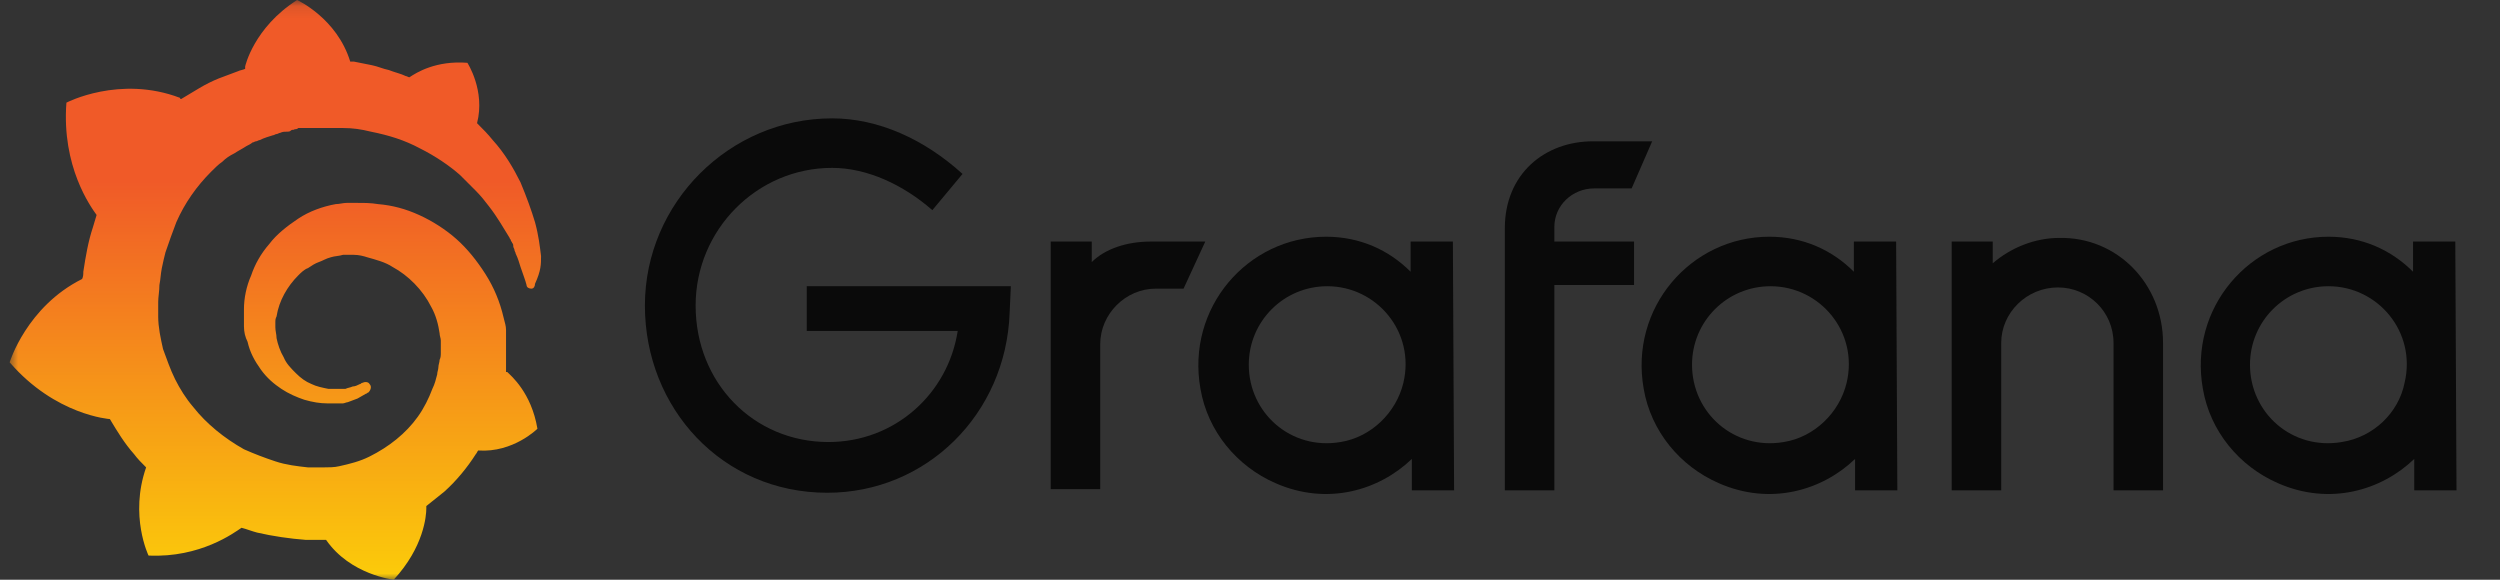 <svg width="207" height="48" viewBox="0 0 207 48" fill="none" xmlns="http://www.w3.org/2000/svg">
<rect x="0" y="0" width="207" height="48" fill="#333333" stroke="none"/>
<mask id="mask0_8264_4981" style="mask-type:luminance" maskUnits="userSpaceOnUse" x="0" y="0" width="207" height="48">
<path d="M206.999 0.1H0.699V48H206.999V0.1Z" fill="white"/>
</mask>
<g mask="url(#mask0_8264_4981)">
<path d="M83.598 25.9C83.298 34.3 76.698 40.8 68.498 40.8C59.798 40.8 53.398 33.8 53.398 25.3C53.398 16.8 60.398 9.8 68.898 9.8C72.698 9.8 76.498 11.5 79.698 14.4L77.198 17.4C74.798 15.3 71.798 13.9 68.898 13.9C62.698 13.9 57.598 19 57.598 25.3C57.598 31.7 62.398 36.6 68.598 36.6C74.098 36.6 78.498 32.6 79.298 27.4H66.798V23.7H83.698L83.598 25.9Z" fill="#0A0A0A"/>
<path d="M97.998 23.9H95.698C93.198 23.9 91.098 26 91.098 28.5V40.5H86.998V20H90.398V21.7C91.498 20.6 93.298 20 95.298 20H99.798L97.998 23.9Z" fill="#0A0A0A"/>
<path d="M120.399 40.6H116.899V38C114.199 40.6 109.899 41.9 105.599 40C102.399 38.6 99.999 35.7 99.399 32.2C98.199 25.5 103.299 19.6 109.799 19.6C112.599 19.6 114.999 20.7 116.799 22.5V20H120.299L120.399 40.6ZM116.199 31.7C117.199 27.5 113.999 23.7 109.899 23.7C106.299 23.7 103.399 26.6 103.399 30.2C103.399 34.2 106.899 37.3 110.999 36.6C113.499 36.2 115.599 34.2 116.199 31.7Z" fill="#0A0A0A"/>
<path d="M128.7 18.8V20H135.3V23.6H128.7V40.6H124.6V18.9C124.6 14.4 127.9 11.7 131.9 11.7H136.8L135.1 15.6H132C130.2 15.6 128.7 17 128.7 18.8Z" fill="#0A0A0A"/>
<path d="M157.1 40.6H153.6V38C150.9 40.6 146.6 41.9 142.3 40C139.1 38.6 136.7 35.7 136.1 32.2C134.9 25.5 140 19.6 146.5 19.6C149.3 19.6 151.7 20.7 153.5 22.5V20H157L157.1 40.6ZM152.9 31.7C153.9 27.5 150.7 23.7 146.6 23.7C143 23.7 140.1 26.6 140.1 30.2C140.1 34.2 143.6 37.3 147.7 36.6C150.2 36.2 152.3 34.2 152.9 31.7Z" fill="#0A0A0A"/>
<path d="M179.1 28.4V40.6H175V28.4C175 25.8 172.9 23.8 170.4 23.8C167.8 23.8 165.7 25.9 165.7 28.4V40.6H161.6V20H165V21.8C166.5 20.5 168.5 19.7 170.5 19.7C175.3 19.6 179.1 23.5 179.1 28.4Z" fill="#0A0A0A"/>
<path d="M203.399 40.6H199.899V38C197.199 40.6 192.899 41.9 188.599 40C185.399 38.6 182.999 35.7 182.399 32.2C181.199 25.5 186.299 19.6 192.799 19.6C195.599 19.6 197.999 20.7 199.799 22.5V20H203.299L203.399 40.6ZM199.099 31.7C200.099 27.5 196.899 23.7 192.799 23.7C189.199 23.7 186.299 26.6 186.299 30.2C186.299 34.2 189.799 37.3 193.899 36.6C196.499 36.2 198.599 34.2 199.099 31.7Z" fill="#0A0A0A"/>
<path d="M44.799 21.2C44.699 20.4 44.599 19.5 44.299 18.4C43.999 17.4 43.599 16.3 43.099 15.1C42.499 13.9 41.799 12.7 40.799 11.6C40.399 11.1 39.999 10.7 39.499 10.2C40.199 7.5 38.699 5.2 38.699 5.2C36.099 5 34.499 6 33.899 6.4C33.799 6.4 33.699 6.3 33.599 6.3C33.199 6.1 32.699 6 32.199 5.8C31.699 5.7 31.299 5.5 30.799 5.4C30.299 5.3 29.799 5.2 29.299 5.1C29.199 5.1 29.099 5.1 28.999 5.1C27.899 1.5 24.599 0 24.599 0C20.999 2.3 20.299 5.5 20.299 5.5C20.299 5.5 20.299 5.6 20.299 5.7C20.099 5.8 19.899 5.8 19.699 5.9C19.399 6 19.199 6.1 18.899 6.2C18.599 6.3 18.399 6.4 18.099 6.5C17.599 6.7 16.999 7 16.499 7.3C15.999 7.6 15.499 7.9 14.999 8.2C14.899 8.2 14.899 8.1 14.899 8.1C9.899 6.2 5.499 8.5 5.499 8.5C5.099 13.8 7.499 17.1 7.999 17.8C7.899 18.1 7.799 18.5 7.699 18.8C7.299 20 7.099 21.2 6.899 22.5C6.899 22.7 6.899 22.9 6.799 23.1C2.199 25.4 0.799 30 0.799 30C4.599 34.4 9.099 34.7 9.099 34.7C9.699 35.7 10.299 36.7 11.099 37.6C11.399 38 11.699 38.3 12.099 38.7C10.699 42.7 12.299 46 12.299 46C16.599 46.2 19.399 44.1 19.999 43.7C20.399 43.8 20.899 44 21.299 44.1C22.599 44.4 23.999 44.6 25.299 44.7C25.599 44.7 25.999 44.7 26.299 44.7H26.499H26.599H26.799H26.999C28.999 47.6 32.599 48 32.599 48C35.099 45.3 35.299 42.7 35.299 42.1V42V41.9C35.799 41.5 36.299 41.1 36.799 40.7C37.799 39.8 38.699 38.7 39.399 37.6C39.499 37.5 39.499 37.4 39.599 37.3C42.499 37.5 44.499 35.5 44.499 35.5C43.999 32.5 42.299 31.1 41.999 30.8C41.999 30.8 41.999 30.8 41.899 30.8C41.899 30.6 41.899 30.4 41.899 30.3C41.899 30 41.899 29.7 41.899 29.3V29V28.9V28.8C41.899 28.7 41.899 28.7 41.899 28.7V28.5V28.2C41.899 28.1 41.899 28 41.899 27.9C41.899 27.8 41.899 27.7 41.899 27.7V27.5V27.3C41.899 27 41.799 26.7 41.699 26.3C41.399 25 40.899 23.8 40.199 22.7C39.499 21.6 38.699 20.6 37.799 19.8C36.899 19 35.799 18.3 34.699 17.8C33.599 17.3 32.499 17 31.299 16.9C30.699 16.8 30.199 16.8 29.599 16.8H29.399H29.299H29.199H29.099H28.899C28.799 16.8 28.699 16.8 28.699 16.8C28.399 16.8 28.099 16.9 27.799 16.9C26.699 17.1 25.599 17.5 24.699 18.1C23.799 18.7 22.899 19.4 22.299 20.2C21.599 21 21.099 21.9 20.799 22.8C20.399 23.7 20.199 24.7 20.199 25.6C20.199 25.8 20.199 26.1 20.199 26.3C20.199 26.4 20.199 26.4 20.199 26.5V26.7C20.199 26.8 20.199 26.9 20.199 27C20.199 27.5 20.299 27.9 20.499 28.3C20.699 29.2 21.099 29.9 21.599 30.6C22.099 31.3 22.699 31.8 23.299 32.2C23.899 32.6 24.599 32.9 25.199 33.1C25.899 33.3 26.499 33.4 27.099 33.4C27.199 33.4 27.299 33.4 27.299 33.4H27.399H27.499C27.599 33.4 27.599 33.4 27.699 33.4C27.699 33.4 27.699 33.4 27.799 33.4H27.899H27.999C28.099 33.4 28.099 33.4 28.199 33.4C28.299 33.4 28.299 33.4 28.399 33.4C28.499 33.4 28.699 33.3 28.799 33.3C29.099 33.2 29.299 33.1 29.599 33C29.799 32.9 30.099 32.7 30.299 32.6C30.399 32.6 30.399 32.5 30.499 32.5C30.699 32.3 30.799 32 30.599 31.8C30.499 31.6 30.199 31.6 29.999 31.7C29.899 31.7 29.899 31.8 29.799 31.8C29.599 31.9 29.399 32 29.199 32C28.999 32.1 28.799 32.1 28.599 32.2C28.499 32.2 28.399 32.2 28.299 32.2C28.199 32.2 28.199 32.2 28.099 32.2C27.999 32.2 27.999 32.2 27.899 32.2C27.799 32.2 27.799 32.2 27.699 32.2C27.599 32.2 27.599 32.2 27.499 32.2H27.399C27.299 32.2 27.299 32.2 27.199 32.2C26.699 32.1 26.199 32 25.799 31.8C25.299 31.6 24.899 31.3 24.499 30.9C24.099 30.5 23.699 30.1 23.499 29.6C23.199 29.1 22.999 28.5 22.899 28C22.899 27.7 22.799 27.4 22.799 27.1C22.799 27 22.799 26.9 22.799 26.9V26.8V26.7C22.799 26.5 22.799 26.4 22.899 26.2C23.099 24.9 23.799 23.7 24.699 22.8C24.899 22.6 25.199 22.3 25.499 22.2C25.799 22 26.099 21.8 26.399 21.7C26.699 21.6 26.999 21.4 27.399 21.3C27.699 21.2 28.099 21.2 28.399 21.1C28.599 21.1 28.799 21.1 28.899 21.1H28.999H29.099H29.199H29.299C29.699 21.1 30.099 21.2 30.399 21.3C31.099 21.5 31.899 21.7 32.499 22.1C33.799 22.8 34.999 24 35.699 25.4C36.099 26.1 36.299 26.9 36.399 27.6C36.399 27.8 36.499 28 36.499 28.2V28.3V28.4C36.499 28.5 36.499 28.5 36.499 28.5C36.499 28.6 36.499 28.6 36.499 28.6V28.7V28.8C36.499 28.9 36.499 29.1 36.499 29.2C36.499 29.4 36.499 29.6 36.399 29.8C36.399 30 36.299 30.2 36.299 30.4C36.299 30.6 36.199 30.8 36.199 31C36.099 31.4 35.999 31.8 35.799 32.2C35.499 33 35.099 33.8 34.599 34.5C33.599 35.9 32.199 37 30.599 37.8C29.799 38.2 28.999 38.4 28.099 38.6C27.699 38.7 27.199 38.7 26.799 38.7H26.699H26.599H26.499H26.299H26.199C25.999 38.7 25.699 38.7 25.499 38.7C24.599 38.6 23.699 38.5 22.799 38.2C21.899 37.9 21.099 37.6 20.199 37.2C18.599 36.3 17.099 35.1 15.999 33.7C15.399 33 14.899 32.2 14.499 31.4C14.099 30.6 13.799 29.7 13.499 28.9C13.299 28 13.099 27.1 13.099 26.2V26V25.9V25.8V25.7V25.6V25.4V25.3C13.099 25.2 13.099 25.1 13.099 25C13.099 24.6 13.199 24.1 13.199 23.6C13.299 23.1 13.299 22.7 13.399 22.2C13.499 21.7 13.599 21.3 13.699 20.9C13.999 20 14.299 19.2 14.599 18.4C15.299 16.8 16.299 15.4 17.499 14.2C17.799 13.9 18.099 13.6 18.399 13.4C18.699 13.1 18.999 12.9 19.399 12.7C19.699 12.5 20.099 12.3 20.399 12.1C20.599 12 20.799 11.9 20.899 11.8C20.999 11.8 21.099 11.7 21.199 11.7C21.299 11.7 21.399 11.6 21.499 11.6C21.899 11.4 22.299 11.3 22.599 11.2C22.699 11.2 22.799 11.1 22.899 11.1C22.999 11.1 23.099 11 23.199 11C23.399 10.9 23.599 10.9 23.799 10.9C23.899 10.9 23.999 10.9 24.099 10.8C24.199 10.7 24.299 10.8 24.399 10.7C24.499 10.7 24.599 10.7 24.699 10.6H24.799H24.899C24.999 10.6 25.099 10.6 25.199 10.6C25.299 10.6 25.399 10.6 25.499 10.6C25.599 10.6 25.699 10.6 25.799 10.6C25.899 10.6 25.899 10.6 25.999 10.6H26.099H26.199H26.299C26.399 10.6 26.499 10.6 26.599 10.6H26.799H26.899C26.999 10.6 27.099 10.6 27.199 10.6C27.599 10.6 27.999 10.6 28.399 10.6C29.199 10.6 29.899 10.7 30.699 10.9C32.199 11.2 33.499 11.6 34.799 12.3C35.999 12.9 37.199 13.7 38.099 14.5C38.199 14.6 38.199 14.6 38.299 14.7C38.399 14.8 38.399 14.8 38.499 14.9C38.599 15 38.699 15.1 38.799 15.2C38.899 15.3 38.999 15.4 39.099 15.5C39.199 15.6 39.299 15.7 39.399 15.8C39.799 16.2 40.199 16.7 40.499 17.1C41.199 18 41.699 18.9 42.199 19.7C42.199 19.8 42.299 19.8 42.299 19.9C42.299 20 42.399 20 42.399 20.1C42.499 20.2 42.499 20.3 42.499 20.4C42.499 20.5 42.599 20.6 42.599 20.7C42.599 20.8 42.699 20.9 42.699 21C42.899 21.4 42.999 21.8 43.099 22.1C43.299 22.7 43.499 23.2 43.599 23.6C43.599 23.8 43.799 23.9 43.999 23.9C44.199 23.9 44.299 23.7 44.299 23.5C44.799 22.4 44.799 21.9 44.799 21.2Z" fill="url(#paint0_linear_8264_4981)"/>
</g>
<defs>
<linearGradient id="paint0_linear_8264_4981" x1="22.787" y1="58.779" x2="22.787" y2="14.997" gradientUnits="userSpaceOnUse">
<stop stop-color="#FFF100"/>
<stop offset="1" stop-color="#F05A28"/>
</linearGradient>
</defs>
</svg>

